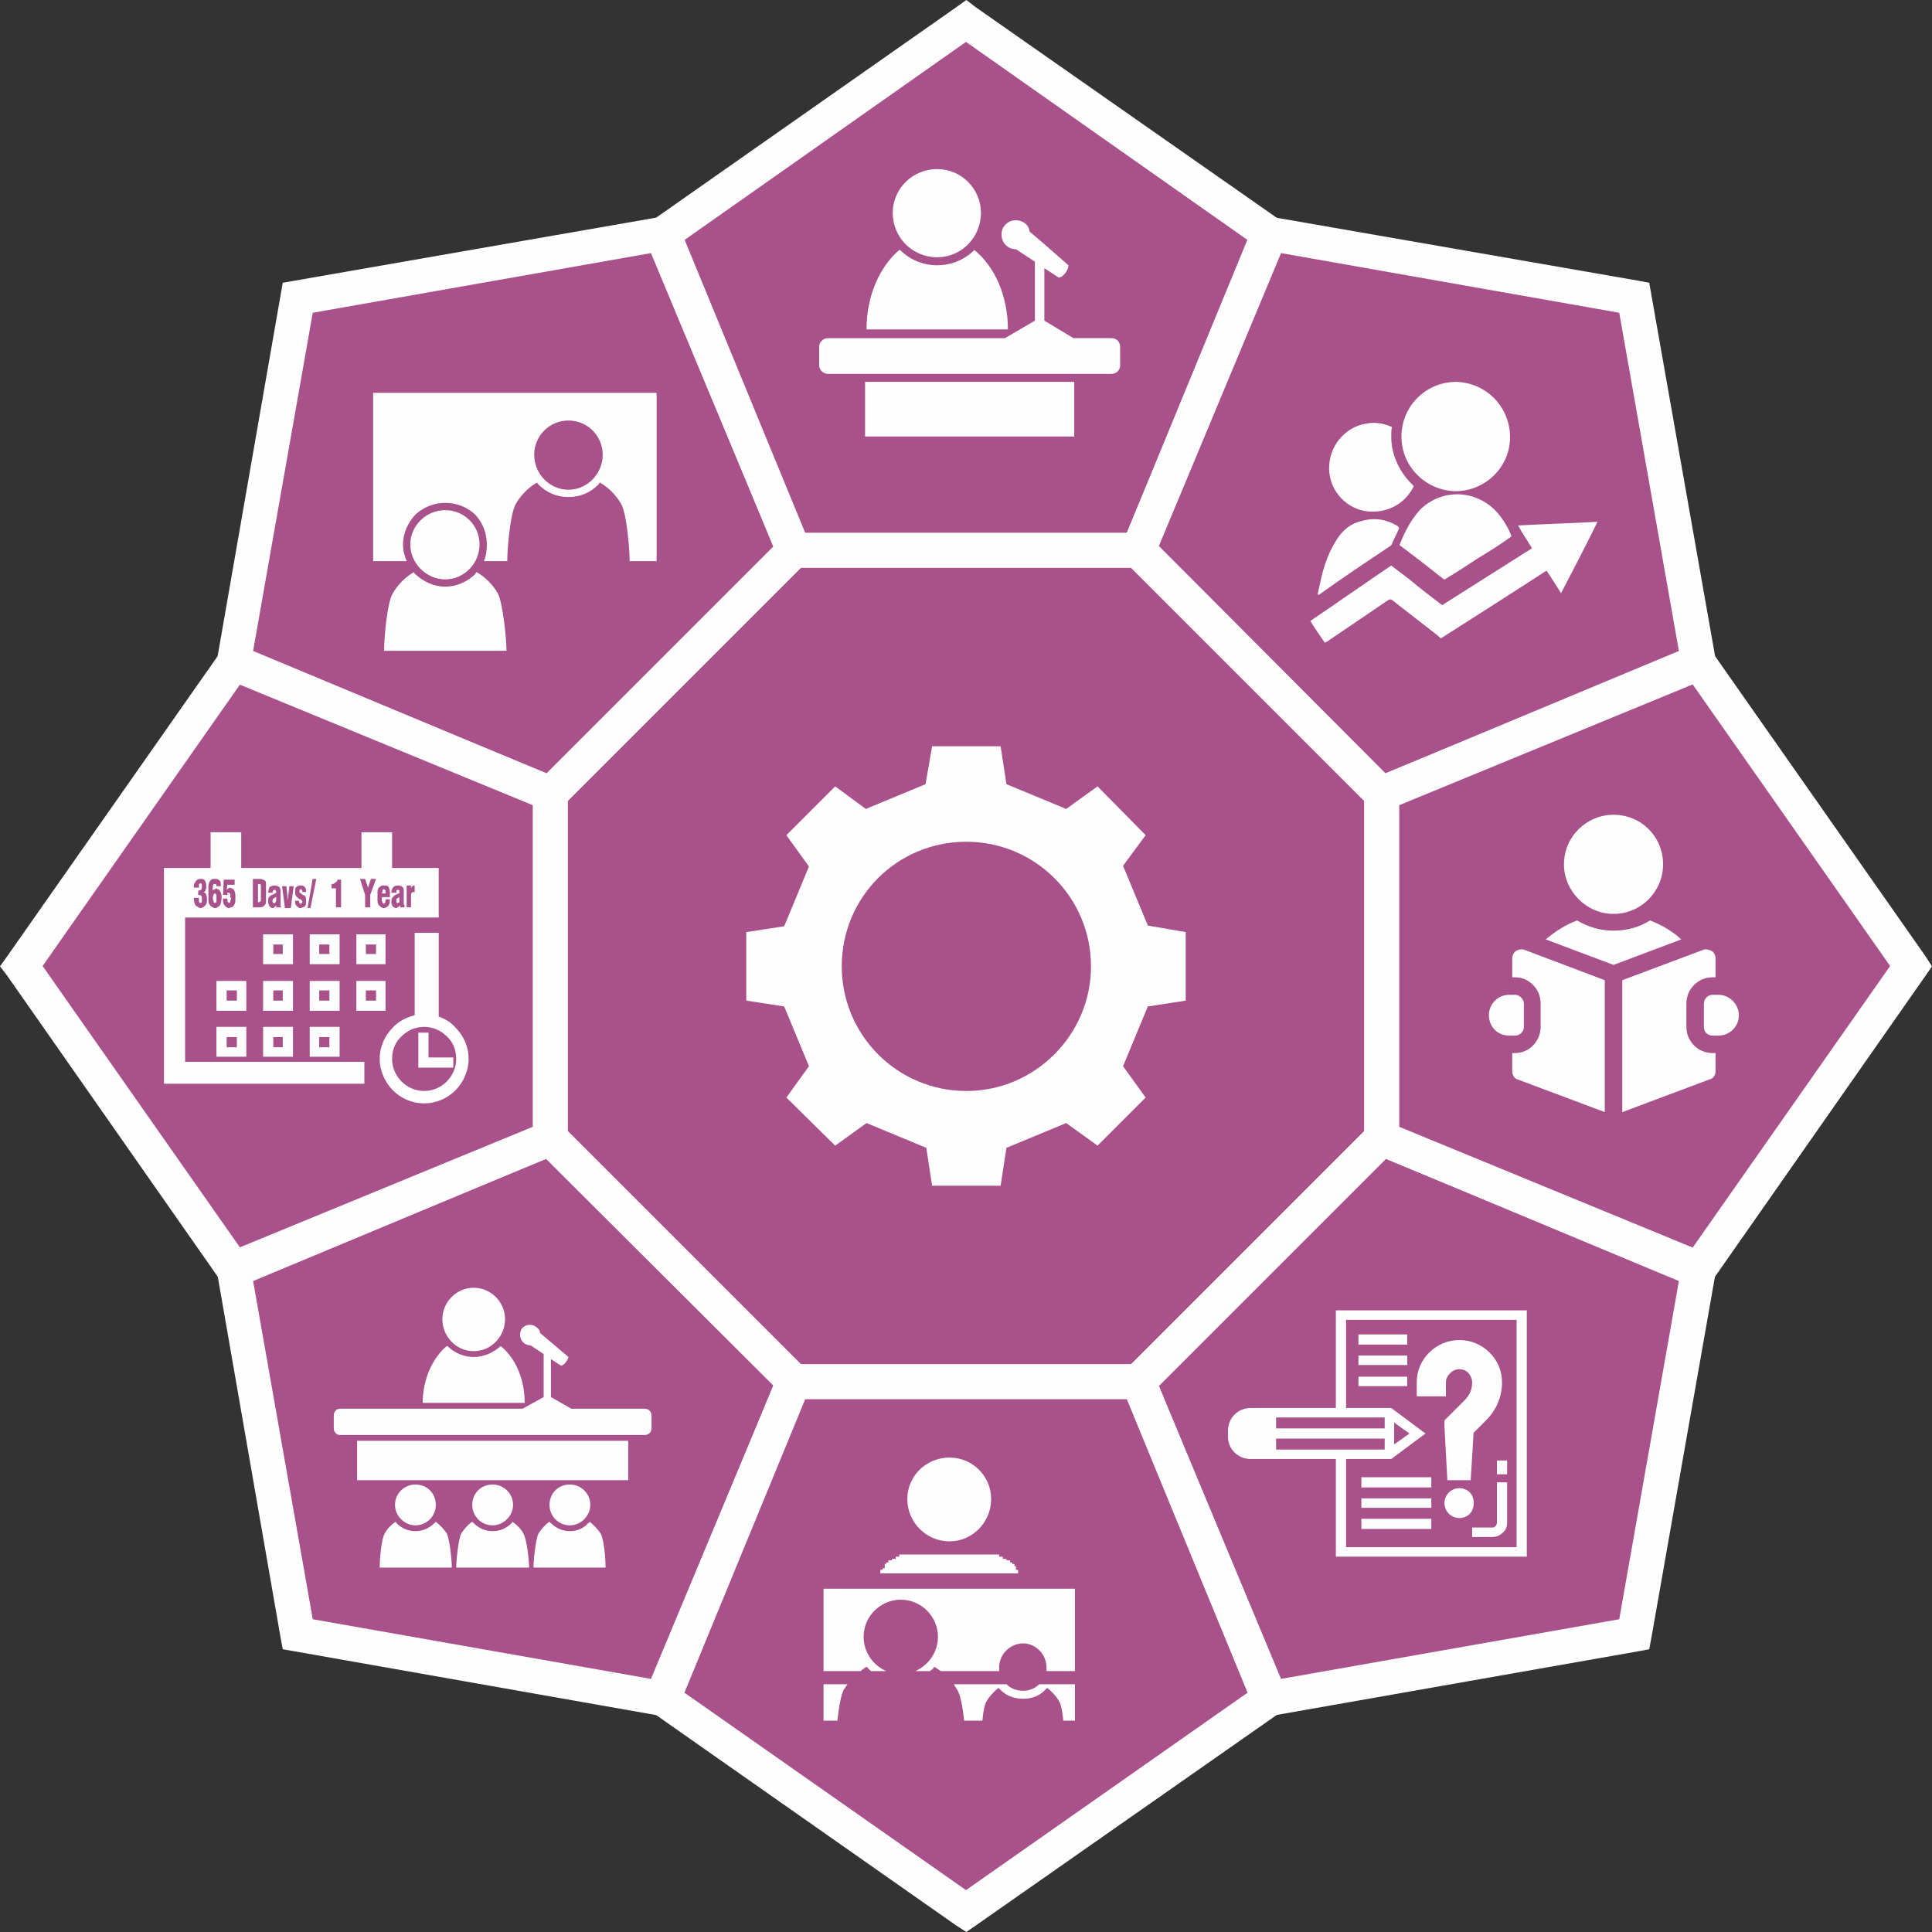 <?xml version="1.0" encoding="UTF-8"?>
<!DOCTYPE svg PUBLIC "-//W3C//DTD SVG 1.1//EN" "http://www.w3.org/Graphics/SVG/1.1/DTD/svg11.dtd">
<!-- Creator: CorelDRAW X7 -->
<svg xmlns="http://www.w3.org/2000/svg" xml:space="preserve" width="2.651in" height="2.651in" version="1.1" style="shape-rendering:geometricPrecision; text-rendering:geometricPrecision; image-rendering:optimizeQuality; fill-rule:evenodd; clip-rule:evenodd"
viewBox="0 0 2651 2651"
 xmlns:xlink="http://www.w3.org/1999/xlink">
 <rect x="0" y="0" width="2651" height="2651" fill="#333333" stroke="none"/>
 <defs>
  <style type="text/css">
   <![CDATA[
    .fil2 {fill:#FEFEFE}
    .fil0 {fill:#A8518A}
    .fil3 {fill:#FEFEFE;fill-rule:nonzero}
    .fil1 {fill:#FEFEFE;fill-rule:nonzero}
   ]]>
  </style>
 </defs>
 <g id="Layer_x0020_1">
  <g id="_980275664">
   <g>
    <g>
     <polygon class="fil0" points="1562,755 1729,922 1896,1089 1896,1326 1896,1562 1729,1729 1562,1896 1326,1896 1089,1896 922,1729 755,1562 755,1326 755,1089 922,922 1089,755 1326,755 "/>
     <path id="1" class="fil1" d="M1712 939l-167 -167 34 -34 167 167 0 0 -34 34zm167 167l-167 -167 34 -34 167 168 7 16 -41 17zm34 -33l7 7 0 9 -7 -16zm-41 253l0 -237 48 0 0 237 0 0 -48 0zm0 236l0 -236 48 0 0 236 -7 17 -41 -17zm48 0l0 10 -7 7 7 -17zm-208 150l167 -167 34 34 -167 167 0 0 -34 -34zm-167 167l167 -167 34 34 -167 167 -17 7 -17 -41zm34 34l-7 7 -10 0 17 -7zm-253 -41l236 0 0 48 -236 0 0 0 0 -48zm-237 0l237 0 0 48 -237 0 -16 -7 16 -41zm0 48l-9 0 -7 -7 16 7zm-150 -208l167 167 -33 34 -167 -167 0 0 33 -34zm-167 -167l167 167 -33 34 -168 -167 -7 -17 41 -17zm-34 34l-7 -7 0 -10 7 17zm41 -253l0 236 -48 0 0 -236 0 0 48 0zm0 -237l0 237 -48 0 0 -237 7 -16 41 16zm-48 0l0 -9 7 -7 -7 16zm208 -150l-167 167 -34 -33 168 -168 0 0 33 34zm167 -167l-167 167 -33 -34 167 -167 16 -7 17 41zm-33 -34l7 -7 9 0 -16 7zm253 41l-237 0 0 -48 237 0 0 0 0 48zm236 0l-236 0 0 -48 236 0 17 7 -17 41zm0 -48l10 0 7 7 -17 -7z"/>
    </g>
    <path class="fil2" d="M1279 1024l94 0 8 52 82 34 43 -31 66 67 -31 42 34 82 52 9 0 94 -52 8 -34 82 31 43 -66 66 -43 -31 -82 34 -8 52 -94 0 -8 -52 -82 -34 -43 31 -67 -66 31 -43 -34 -82 -52 -8 0 -94 52 -8 34 -82 -31 -43 67 -67 42 31 82 -34 9 -52zm47 131c94,0 171,76 171,171 0,94 -77,171 -171,171 -95,0 -171,-77 -171,-171 0,-95 76,-171 171,-171z"/>
   </g>
   <g id="_980238384">
    <g>
     <polygon class="fil0" points="409,409 908,321 1089,755 755,1089 321,908 "/>
     <path id="1" class="fil1" d="M912 344l-499 88 -8 -47 499 -87 26 14 -18 32zm-8 -46l19 -4 7 18 -26 -14zm163 466l-181 -434 44 -18 181 434 -5 26 -39 -8zm44 -18l6 15 -11 11 5 -26zm-373 327l335 -335 33 34 -334 334 -26 5 -8 -38zm34 33l-11 11 -15 -6 26 -5zm-442 -220l434 181 -18 44 -434 -181 -14 -26 32 -18zm-18 44l-18 -7 4 -19 14 26zm120 -517l-88 499 -46 -8 87 -499 20 -20 27 28zm-47 -8l3 -17 17 -3 -20 20z"/>
    </g>
    <path class="fil2" d="M611 700c26,0 47,21 47,47 0,26 -21,48 -47,48 -26,0 -48,-22 -48,-48 0,-26 22,-47 48,-47zm169 -123c26,0 47,21 47,47 0,26 -21,48 -47,48 -26,0 -47,-22 -47,-48 0,-26 21,-47 47,-47zm-268 -38l389 0 0 231 -37 0c0,-15 -4,-66 -12,-79 -7,-12 -17,-22 -29,-29 -1,1 -1,2 -2,3l0 0 0 0c-11,11 -25,17 -41,17 -16,0 -30,-6 -41,-17l0 0 0 0c-1,-1 -2,-2 -2,-3 -12,7 -22,17 -29,29 -8,13 -12,63 -12,79l-32 0c3,-7 4,-15 4,-23 0,-16 -6,-30 -16,-41l0 0 0 0c-11,-10 -25,-16 -41,-16 -16,0 -30,6 -41,16l0 0 0 0c-10,11 -17,25 -17,41 0,8 2,16 5,23l-46 0 0 -231zm142 246c12,7 22,17 29,29 7,13 12,63 12,79 -42,0 -111,0 -168,0 0,-16 4,-66 12,-79 7,-12 17,-22 29,-29 0,1 1,2 2,3l0 0 0 0c11,10 25,17 41,17 16,0 30,-7 41,-17l0 0 0 0c0,-1 1,-2 2,-3z"/>
   </g>
   <g>
    <g>
     <polygon class="fil0" points="1326,29 1741,320 1562,755 1089,755 910,320 "/>
     <path id="1" class="fil1" d="M1727 340l-415 -292 27 -38 416 291 8 28 -36 11zm28 -39l15 11 -7 17 -8 -28zm-215 445l179 -435 44 18 -179 435 -22 15 -22 -33zm44 18l-6 15 -16 0 22 -15zm-495 -33l473 0 0 48 -473 0 -22 -15 22 -33zm0 48l-16 0 -6 -15 22 15zm-157 -468l179 435 -44 18 -179 -435 9 -28 35 10zm-44 18l-7 -17 16 -11 -9 28zm451 -281l-415 292 -27 -39 415 -291 27 0 0 38zm-27 -38l14 -10 13 10 -27 0z"/>
    </g>
    <path class="fil2" d="M1187 524l287 0 0 75 -287 0 0 -75zm150 -181c28,23 46,63 46,109l-194 0c0,-46 18,-86 45,-109l1 0 0 0 0 0c13,13 31,21 51,21 20,0 38,-8 51,-21l0 0 0 0 0 0zm-51 -111c33,0 60,27 60,60 0,34 -27,61 -60,61 -34,0 -61,-27 -61,-61 0,-33 27,-60 61,-60zm-150 232l243 0 41 -24 0 -81 -26 -17 0 0c-4,0 -8,-1 -12,-4 -9,-7 -10,-20 -4,-28 7,-9 19,-10 28,-4 4,3 6,7 7,12l0 0c18,15 36,31 53,46 0,7 -7,16 -13,17l-20 -13 0 72 40 24 52 0c7,0 12,5 12,12l0 25c0,7 -5,12 -12,12l-389 0c-6,0 -12,-5 -12,-12l0 -25c0,-7 6,-12 12,-12z"/>
   </g>
   <g>
    <g>
     <polygon class="fil0" points="2243,409 2330,908 1896,1089 1562,755 1743,321 "/>
     <path id="1" class="fil1" d="M2307 912l-88 -499 47 -8 88 499 -14 26 -33 -18zm47 -8l3 19 -17 7 14 -26zm-467 163l434 -181 19 44 -435 181 -26 -5 8 -39zm18 44l-14 6 -12 -11 26 5zm-326 -373l334 335 -34 33 -334 -334 -5 -26 39 -8zm-34 34l-11 -11 6 -15 5 26zm220 -442l-181 434 -44 -18 181 -434 26 -14 18 32zm-44 -18l7 -18 19 4 -26 14zm517 120l-499 -88 8 -46 500 87 19 20 -28 27zm9 -47l16 3 3 17 -19 -20z"/>
    </g>
    <path class="fil3" d="M1923 599c0,-42 34,-75 75,-75 41,1 74,34 74,76 0,41 -34,74 -75,74 -41,-1 -74,-34 -74,-75zm179 153c-6,-10 -13,-20 -19,-31 36,-2 73,-3 109,-5 -16,33 -33,65 -50,98 -7,-11 -13,-21 -20,-31 -43,28 -101,65 -145,93 -4,-4 -8,-7 -12,-10 -18,-14 -36,-28 -54,-42 -2,-2 -4,-2 -7,0 -28,19 -56,38 -84,57 0,0 -1,0 -2,1 -7,-10 -14,-20 -20,-30 37,-25 74,-51 111,-76 9,7 17,13 25,19 14,12 29,23 43,34 2,1 3,2 4,0 35,-22 85,-54 120,-76 0,0 1,-1 1,-1zm-28 -16c-15,11 -31,21 -46,30 -15,10 -29,19 -44,28 -2,2 -3,1 -4,0 -19,-15 -38,-30 -57,-44 -2,-1 -3,-2 -2,-4 7,-17 15,-33 28,-47 31,-30 79,-27 107,6 8,10 14,20 18,31zm-154 -12c-3,8 -7,15 -10,22 0,1 -1,2 -2,3 -33,22 -66,44 -98,67 -1,0 -1,0 -2,0 1,-5 2,-10 3,-14 4,-20 10,-40 21,-58 8,-14 19,-25 36,-29 17,-5 34,-3 50,7 1,1 1,2 2,2zm-36 -22c-29,1 -57,-22 -60,-54 -3,-35 22,-63 52,-67 12,-2 23,0 34,5 -1,4 -1,8 -1,13l0 0 0 0 0 0 0 0c0,24 10,46 26,63 1,1 3,3 5,5 -10,21 -31,35 -56,35z"/>
   </g>
   <g>
    <g>
     <polygon class="fil0" points="409,2243 321,1743 755,1562 1089,1896 908,2330 "/>
     <path id="1" class="fil1" d="M344 1739l88 499 -47 9 -87 -500 14 -26 32 18zm-46 8l-4 -19 18 -7 -14 26zm466 -163l-434 181 -18 -44 434 -181 26 5 -8 39zm-18 -44l15 -6 11 11 -26 -5zm327 373l-335 -334 34 -34 334 334 5 26 -38 8zm33 -34l11 12 -6 14 -5 -26zm-220 442l181 -434 44 18 -181 435 -26 14 -18 -33zm44 19l-7 17 -19 -3 26 -14zm-517 -121l499 88 -8 47 -499 -88 -20 -19 28 -28zm-8 47l-17 -3 -3 -16 20 19z"/>
    </g>
    <path class="fil2" d="M490 1977l372 0 0 54 -372 0 0 -54zm292 60c15,0 28,12 28,28 0,15 -13,28 -28,28 -16,0 -28,-13 -28,-28 0,-16 12,-28 28,-28zm27 51c6,5 11,10 15,16 5,8 7,37 7,47 -24,0 -65,0 -99,0 0,-10 3,-39 7,-47 4,-6 9,-12 15,-16 1,1 1,2 2,2l0 0 0 0c7,7 16,11 26,11 10,0 19,-4 25,-11l0 0c1,0 2,-1 2,-2zm-133 -51c15,0 28,12 28,28 0,15 -13,28 -28,28 -16,0 -28,-13 -28,-28 0,-16 12,-28 28,-28zm27 51c7,5 12,10 15,16 5,8 8,37 8,47 -25,0 -66,0 -100,0 0,-10 3,-39 7,-47 4,-6 9,-12 15,-16 1,1 2,2 2,2l0 0 0 0c7,7 16,11 26,11 10,0 19,-4 26,-11l0 0c0,0 1,-1 1,-2zm-133 -51c16,0 28,12 28,28 0,15 -12,28 -28,28 -15,0 -28,-13 -28,-28 0,-16 13,-28 28,-28zm28 51c6,5 11,10 15,16 4,8 7,37 7,47 -25,0 -66,0 -99,0 0,-10 2,-39 7,-47 3,-6 9,-12 15,-16 0,1 1,2 1,2l0 0 0 0c7,7 16,11 26,11 10,0 19,-4 26,-11l0 0c1,0 1,-1 2,-2zm89 -241c20,16 33,45 33,78l-140 0c0,-33 14,-62 33,-78l0 0 0 0 1 0c9,9 22,15 36,15 14,0 27,-6 37,-15l0 0 0 0 0 0zm-37 -80c24,0 43,20 43,43 0,24 -19,44 -43,44 -24,0 -43,-20 -43,-44 0,-23 19,-43 43,-43zm-184 166l251 0 29 -16 0 -59 -18 -12 0 0c-3,0 -6,-1 -9,-3 -6,-5 -7,-14 -3,-20 5,-6 14,-7 20,-2 3,2 5,5 5,8l0 0c13,11 26,22 39,33 -1,5 -6,11 -10,12l-14 -9 0 52 28 16 101 0c5,0 9,4 9,9l0 18c0,5 -4,9 -9,9l-419 0c-4,0 -8,-4 -8,-9l0 -18c0,-5 4,-9 8,-9z"/>
   </g>
   <g>
    <g>
     <polygon class="fil0" points="2243,2243 1743,2330 1562,1896 1896,1562 2330,1743 "/>
     <path id="1" class="fil1" d="M1739 2307l499 -88 9 47 -500 88 -26 -14 18 -33zm8 47l-19 3 -7 -17 26 14zm-163 -467l181 434 -44 19 -181 -435 5 -26 39 8zm-44 18l-6 -14 11 -12 -5 26zm373 -326l-334 334 -34 -34 334 -334 26 -5 8 39zm-34 -34l12 -11 14 6 -26 5zm442 220l-434 -181 18 -44 435 181 14 26 -33 18zm19 -44l17 7 -3 19 -14 -26zm-121 517l88 -499 47 8 -88 500 -19 19 -28 -28zm47 9l-3 16 -16 3 19 -19z"/>
    </g>
    <path class="fil2" d="M1833 1798l0 134 -117 0c-8,0 -16,3 -22,9 -6,6 -9,14 -9,22l0 8c0,9 3,16 9,22 6,6 14,9 22,9l117 0 0 134 262 0 0 -338 -262 0zm35 300l0 -14 96 0 0 14 -96 0zm0 -29l0 -13 96 0 0 13 -96 0zm0 -28l0 -14 96 0 0 14 -96 0zm-4 -139l0 -13 67 0 0 13 -67 0zm0 -29l0 -13 67 0 0 13 -67 0zm0 -28l0 -14 67 0 0 14 -67 0zm-113 144l0 -15 149 0 0 15 -149 0zm0 -29l0 -15 149 0 0 15 -149 0zm183 7l-21 15 0 -30 21 15zm-87 156l0 -121 62 0 47 -35 -47 -35 -62 0 0 -121 234 0 0 312 -234 0zm207 -34c0,4 -3,7 -6,7l-28 0 0 13 28 0c5,0 10,-2 14,-6 4,-3 6,-8 6,-14l0 -55 -14 0 0 55zm-36 -58l-32 0 -4 -73 0 -9 28 -28c7,-7 10,-15 10,-24 0,-5 -2,-9 -5,-13 -7,-7 -18,-7 -25,0 -4,4 -6,8 -6,13l0 19 -40 0 0 -19c0,-16 6,-30 17,-41 23,-23 60,-23 83,0 11,11 17,25 17,41 0,20 -8,38 -22,52l-17 17 -4 65zm-1 46c-8,8 -21,8 -29,0 -8,-8 -8,-21 0,-29 8,-8 21,-8 29,0 7,8 7,21 0,29zm37 -54l0 -19 14 0 0 19 -14 0z"/>
   </g>
   <g>
    <g>
     <polygon class="fil0" points="2622,1326 2331,1741 1896,1562 1896,1089 2331,910 "/>
     <path id="1" class="fil3" d="M2312 1727l291 -415 39 27 -291 416 -29 8 -10 -36zm39 28l-11 15 -18 -7 29 -8zm-446 -215l435 179 -18 44 -435 -179 -15 -22 33 -22zm-18 44l-15 -6 0 -16 15 22zm33 -495l0 473 -48 0 0 -473 15 -22 33 22zm-48 0l0 -16 15 -6 -15 22zm468 -157l-435 179 -18 -44 435 -179 29 9 -11 35zm-18 -44l18 -7 11 16 -29 -9zm281 451l-291 -415 39 -27 291 415 0 27 -39 0zm39 -27l9 14 -9 13 0 -27z"/>
    </g>
    <path class="fil2" d="M2282 1186c0,-38 -30,-68 -68,-68 -37,0 -68,30 -68,68 0,37 31,68 68,68 38,0 68,-31 68,-68zm-191 223l0 -32c0,-6 -6,-12 -12,-12l-8 0c-16,0 -28,13 -28,28 0,16 12,28 28,28l8 0c6,0 12,-5 12,-12l0 0zm223 0l0 -32c0,-20 16,-36 36,-36l4 0 0 -26c0,-4 -2,-8 -5,-10 -4,-2 -8,-3 -11,-2l-112 42 0 181 120 -45c5,-1 8,-6 8,-11l0 -25 -4 0c-20,0 -36,-16 -36,-36l0 0zm-234 -104c-3,2 -5,6 -5,10l0 26 4 0c19,0 35,16 35,36l0 32c0,20 -16,36 -35,36l-4 0 0 25c0,5 3,10 7,11l120 45 0 -181 -111 -42c-4,-1 -8,0 -11,2l0 0zm278 60l-8 0c-7,0 -12,6 -12,12l0 32c0,7 5,12 12,12l8 0c15,0 28,-12 28,-28 0,-15 -13,-28 -28,-28zm-94 -102c-14,9 -31,14 -50,14 -18,0 -35,-5 -50,-14 -16,6 -30,15 -43,26l93 35 93 -35c-12,-11 -27,-20 -43,-26l0 0z"/>
   </g>
   <g>
    <g>
     <polygon class="fil0" points="29,1326 320,910 755,1089 755,1562 320,1741 "/>
     <path id="1" class="fil1" d="M340 924l-291 415 -39 -27 291 -415 28 -9 11 36zm-39 -27l11 -16 17 7 -28 9zm445 214l-435 -179 18 -44 435 179 15 22 -33 22zm18 -44l15 6 0 16 -15 -22zm-33 495l0 -473 48 0 0 473 -15 22 -33 -22zm48 0l0 16 -15 6 15 -22zm-468 157l435 -179 18 44 -435 179 -28 -8 10 -36zm18 44l-17 7 -11 -15 28 8zm-280 -451l291 415 -39 28 -291 -416 0 -27 39 0zm-39 27l-10 -13 10 -14 0 27z"/>
    </g>
    <path class="fil2" d="M254 1457l0 -198 5 0 343 0 0 -68 -64 0 0 -49 0 0 -42 0 0 0 0 49 -145 0 -20 0 0 -49 0 0 -42 0 0 0 0 49 -56 0 -8 0 0 296 275 0 0 -30 -262 0 16 0zm348 -62c9,3 17,8 23,15l0 0c11,11 18,26 18,43 0,16 -7,32 -18,43l0 0c-11,11 -26,18 -43,18 -17,0 -32,-7 -43,-18 -11,-11 -18,-27 -18,-43 0,-17 7,-32 18,-43l0 0c8,-9 19,-14 30,-17l0 -113 33 0 0 115zm-14 56l0 -34 -14 0 0 48 48 0 0 -14 -34 0zm25 -29c-8,-8 -19,-13 -31,-13 -12,0 -23,5 -31,13l0 0c-8,7 -13,18 -13,31 0,12 5,23 13,31 8,8 19,13 31,13 12,0 23,-5 31,-13l0 0c8,-8 13,-19 13,-31 0,-13 -5,-24 -13,-31l0 0zm-334 -198c2,1 4,2 4,4 1,2 1,4 1,6l0 1c0,4 -1,6 -3,8 -2,2 -3,2 -5,3l-2 0c-2,-1 -3,-2 -5,-3 -2,-2 -3,-6 -3,-11l7 0c0,0 0,0 0,0 0,0 0,1 0,1 0,0 0,0 0,0 0,0 0,0 0,0 0,0 0,0 0,1 0,0 0,0 0,0 0,1 0,2 0,3 0,1 1,2 2,2 1,0 1,-1 2,-1 0,-1 0,-2 0,-5 0,-2 0,-4 -1,-4 -1,-1 -2,-1 -4,-1l0 -6c0,0 0,0 0,0 0,0 0,0 0,0 0,0 0,0 0,0 1,0 1,0 1,0 1,0 2,-1 3,-1 1,-1 1,-2 1,-5 0,-1 0,-2 0,-3 -1,0 -1,-1 -2,-1 -1,0 -1,1 -2,1 0,1 0,2 0,4 0,0 0,0 0,0 0,0 0,0 0,0 0,0 0,0 0,0 0,1 0,1 0,1l-7 0c0,0 0,0 0,0 0,0 0,-1 0,-1 0,0 0,0 0,0 0,0 0,0 0,0 0,0 0,-1 0,-1 0,0 0,0 0,0 0,-3 1,-5 3,-7 1,-2 3,-3 6,-3 3,0 4,0 6,2 1,2 2,4 2,7 0,0 0,1 0,1 0,0 0,0 0,1 0,1 0,3 -1,4 0,2 -1,3 -3,3zm13 -2c1,-1 2,-2 3,-2 1,0 1,-1 2,-1 0,0 1,0 1,1 0,0 0,0 0,0 2,0 3,1 4,3 1,1 2,4 2,8l0 1c0,4 -1,8 -2,10 -2,2 -3,3 -6,4l-2 0 0 0c-2,-1 -4,-2 -5,-3 -2,-2 -3,-4 -3,-8l0 -19c0,-3 1,-6 3,-8 1,-2 3,-2 6,-2 2,0 4,0 6,2 2,1 2,4 2,8l-6 0 0 -1c0,0 0,-1 -1,-2 0,0 0,0 -1,0 0,0 0,-1 0,-1 0,0 0,0 0,0 0,0 0,0 0,0 0,0 0,1 0,1 -1,0 -1,0 -2,0 0,1 -1,2 -1,3l0 6zm2 17c1,0 2,-1 3,-1 0,-1 0,-3 0,-6 0,-2 0,-3 0,-4 -1,-1 -1,-2 -2,-2 -1,0 -2,1 -2,2 0,1 -1,2 -1,4 0,2 1,4 1,5 0,1 1,2 1,2zm17 -18c1,-1 1,-1 2,-2 1,0 2,-1 3,-1 1,0 1,0 1,1 0,0 0,0 0,0 2,0 3,1 4,2 1,2 2,4 2,8 0,0 0,0 0,0 0,0 0,0 0,0 0,1 0,1 0,1 0,0 0,0 0,0 0,0 0,1 0,1 0,0 0,1 0,1 0,5 0,8 -2,10 -1,2 -2,3 -4,3 0,0 -1,0 -1,0l-1 1 -2 0c-2,-1 -4,-2 -5,-4 -2,-2 -2,-5 -2,-8 0,0 0,0 0,0 0,0 0,0 0,0 0,-1 0,-1 0,-1 0,0 0,0 0,0l6 0c0,3 0,4 1,5 0,0 1,1 2,1 0,0 1,-1 1,-2 0,-1 1,-3 1,-4 0,0 0,-1 0,-1 0,0 0,0 -1,-1 0,-1 0,-3 0,-4 -1,-1 -1,-2 -2,-2 -1,0 -1,0 -2,0 0,1 0,1 0,3l-6 0 1 -21 15 0 0 7 -10 0 -1 7zm36 24l0 -39 8 0c4,0 6,1 8,2 2,1 2,3 2,7l0 21c0,2 0,5 -2,6 -1,2 -3,3 -7,3l-9 0zm7 -7c1,0 2,0 3,-1 1,0 1,-1 1,-3l0 -18c0,-1 0,-2 -1,-3 -1,0 -1,0 -2,0 0,0 -1,0 -1,0 0,0 0,0 0,0l0 25zm25 4c0,1 -1,2 -2,2 0,1 -1,1 -2,2l-1 0 -1 0c-1,-1 -2,-1 -3,-2 -1,-2 -2,-4 -2,-6 0,-4 0,-6 1,-7 1,-1 2,-2 4,-3 1,0 1,0 2,-1 1,0 1,0 2,-1 0,0 1,0 1,0 0,-1 1,-1 1,-2 0,0 0,0 0,0 0,0 0,0 0,0 0,0 0,-1 0,-1 0,0 0,0 0,0 0,0 0,-1 -1,-1 0,-1 0,-1 -1,-1 -1,0 -2,0 -2,1 -1,1 -1,2 -1,3l-6 0c0,-3 1,-6 2,-8 2,-1 4,-2 6,-2 3,0 6,1 7,2 1,1 2,3 2,5 0,0 0,0 0,0 0,0 0,1 0,1l0 17c0,1 0,2 0,2 0,0 0,1 0,1 0,0 0,1 0,1 1,0 1,0 1,1l-7 0 0 -3zm0 -11c0,0 -1,0 -1,0 0,0 -1,0 -1,1 -1,0 -1,1 -2,1 -1,1 -1,2 -1,3 0,0 0,0 0,0 0,0 0,0 0,0 0,1 0,1 0,1 0,0 0,0 0,0 0,1 0,1 1,2 0,0 1,0 1,0 0,0 0,1 0,1 0,0 0,0 0,0 0,0 1,-1 1,-1 0,0 0,0 0,0 0,0 1,0 1,-1 1,-1 1,-2 1,-3l0 -4zm16 4l2 -19 6 0 -4 30 -8 0 -4 -30 6 0 2 19zm10 1l5 0c0,1 1,2 1,3 0,1 1,1 1,1 0,0 0,0 1,0 0,0 0,0 0,0 0,0 1,0 1,-1 1,0 1,-1 1,-1 0,-1 0,-2 -1,-2 0,-1 -1,-1 -1,-2 -1,0 -1,0 -2,0 0,-1 -1,-1 -1,-1 -1,-1 -3,-2 -4,-4 -1,-1 -1,-3 -1,-6 0,-3 0,-5 2,-6 1,-1 3,-2 4,-2 1,0 1,0 1,0 0,0 1,0 1,0 2,0 3,0 5,2 2,2 2,4 2,7l0 0 -5 0 0 0c0,-1 0,-2 -1,-3 0,0 -1,-1 -1,-1 0,0 0,0 0,0 0,0 0,0 0,0 0,0 -1,0 -1,0 0,0 0,0 0,0 0,1 -1,1 -1,1 0,1 0,1 0,2l0 0c0,1 0,1 0,2 1,0 2,1 2,1 1,0 1,1 1,1 1,0 1,0 1,1 2,0 3,1 4,2 1,2 1,3 1,6l0 1c0,2 0,4 -1,6 -1,1 -3,2 -6,3l-2 0c-2,-1 -3,-2 -4,-3 -2,-2 -2,-4 -2,-7zm17 10l7 -40 5 0 -8 40 -4 0zm39 -1l0 -26 -6 0 0 -6c0,0 0,0 0,0 0,0 0,0 0,0 0,0 1,0 1,0 0,0 0,0 0,0 2,0 3,-1 4,-2 2,-1 3,-2 3,-4l5 0 0 38 -7 0zm40 0l0 -17 -7 -22 7 0 4 12 4 -12 7 0 -8 22 0 17 -7 0zm23 -14l0 5c0,1 1,2 1,3 1,0 1,1 1,1 1,0 1,0 1,0 0,0 0,0 0,0 0,0 0,0 0,0 0,0 0,0 0,0 0,0 1,-1 1,-1 1,-1 1,-2 1,-3l0 -2 6 0 0 1c0,4 -1,6 -2,8 -1,1 -3,2 -5,3l-2 0c-2,-1 -4,-1 -5,-3 -2,-1 -3,-4 -3,-7l0 -12c0,-3 1,-6 3,-7 2,-2 4,-2 6,-2 3,0 5,0 6,2 1,2 2,4 2,7l0 7 -11 0zm0 -5l5 0 0 -1c0,-1 0,-2 0,-3 -1,-1 -2,-2 -2,-2 -1,0 -2,1 -2,2 0,1 -1,3 -1,4 0,0 0,0 0,0 0,0 0,0 0,0zm25 16c-1,1 -1,2 -2,2 -1,1 -2,1 -3,2l0 0 -1 0c-2,-1 -3,-1 -4,-2 -1,-2 -2,-4 -2,-6 0,-4 1,-6 2,-7 1,-1 2,-2 3,-3 1,0 2,0 2,-1 1,0 2,0 2,-1 1,0 1,0 2,0 0,-1 0,-1 0,-2 0,0 0,0 0,0 0,0 0,0 0,0 0,0 0,-1 0,-1 0,0 0,0 0,0 0,0 0,-1 0,-1 -1,-1 -1,-1 -2,-1 -1,0 -1,0 -2,1 0,1 0,2 0,3l-7 0c0,-3 1,-6 3,-8 1,-1 3,-2 6,-2 3,0 5,1 6,2 2,1 2,3 2,5 0,0 0,0 0,0 0,0 0,1 0,1l0 17c0,1 1,2 1,2 0,0 0,1 0,1 0,0 0,1 0,1 0,0 0,0 0,1l-6 0 0 -3zm-1 -11c0,0 0,0 -1,0 0,0 0,0 0,1 -1,0 -2,1 -3,1 0,1 0,2 0,3 0,0 0,0 0,0 0,0 0,0 0,0 0,1 0,1 0,1 0,0 0,0 0,0 0,1 0,1 0,2 1,0 1,0 2,0 0,0 0,1 0,1 0,0 0,0 0,0 0,0 0,-1 0,-1 0,0 0,0 0,0 1,0 1,0 2,-1 0,-1 0,-2 0,-3l0 -4zm10 14l0 -30 6 0 0 5c0,-2 1,-4 2,-4 1,-1 2,-1 3,-1l0 9c-2,0 -3,0 -4,1 0,0 -1,1 -1,3l0 17 -6 0zm-133 164l0 41 0 0 41 0 0 -41 -41 0zm27 28l-14 0 0 -14 14 0 0 14zm-91 -28l0 41 41 0 0 -41 -41 0zm27 28l-13 0 0 -14 13 0 0 14zm-91 -28l0 41 41 0 0 -41 -41 0zm28 28l-14 0 0 -14 14 0 0 14 0 0zm164 -91l0 41 40 0 0 -41 -40 0zm27 27l-14 0 0 -14 14 0 0 14zm-91 -27l0 41 41 0 0 -41 -41 0zm27 27l-14 0 0 -14 14 0 0 14zm-91 -27l0 41 41 0 0 -41 -41 0zm27 27l-13 0 0 -14 13 0 0 14zm-91 -27l0 41 41 0 0 -41 -41 0zm28 27l-14 0 0 -14 14 0 0 14 0 0zm164 -91l0 41 40 0 0 -41 -40 0zm27 27l-14 0 0 -13 14 0 0 13zm-91 -27l0 41 41 0 0 -41 -41 0zm27 27l-14 0 0 -13 14 0 0 13zm-91 -27l0 41 41 0 0 -41 -41 0zm27 27l-13 0 0 -13 13 0 0 13z"/>
   </g>
   <g>
    <g>
     <polygon class="fil0" points="1326,2622 910,2331 1089,1896 1562,1896 1741,2331 "/>
     <path id="1" class="fil1" d="M924 2312l415 291 -27 39 -415 -291 -9 -29 36 -10zm-27 39l-16 -11 7 -18 9 29zm214 -446l-179 435 -44 -18 179 -435 22 -15 22 33zm-44 -18l6 -15 16 0 -22 15zm495 33l-473 0 0 -48 473 0 22 15 -22 33zm0 -48l16 0 6 15 -22 -15zm157 468l-179 -435 44 -18 179 435 -8 29 -36 -11zm44 -18l7 18 -15 11 8 -29zm-451 281l415 -291 28 39 -416 291 -27 0 0 -39zm27 39l-13 9 -14 -9 27 0z"/>
    </g>
    <path class="fil2" d="M1130 2311l33 0c-2,2 -3,5 -5,7 -4,7 -7,25 -9,43l-19 0 0 -50zm173 -311c31,0 57,25 57,57 0,32 -26,58 -57,58 -32,0 -58,-26 -58,-58 0,-32 26,-57 58,-57zm-69 136l-5 0 0 3 -5 0 0 2 -5 0 0 3 -3 0 0 2 -2 0 0 6 -3 0 0 2 -3 0 0 5 189 0 0 -5 -3 0 0 -5 -2 0 0 -3 -3 0 0 -2 -3 0 0 -3 -5 0 0 -2 -5 0 0 -3 -5 0 0 -3 -137 0 0 3zm75 175l72 0c6,6 14,9 23,9 8,0 16,-3 22,-9l49 0 0 50 -16 0c-1,-11 -3,-23 -6,-27 -4,-7 -10,-13 -16,-18 -1,1 -2,2 -3,3l0 0c-8,8 -18,12 -30,12 -12,0 -23,-4 -31,-12 -1,-1 -2,-2 -3,-3 -6,5 -12,11 -16,18 -3,4 -5,16 -6,27l-25 0c-2,-18 -5,-36 -10,-43 -1,-2 -3,-4 -4,-7zm-179 -131l345 0 0 113 -39 0c0,-2 0,-3 0,-5 0,-18 -15,-33 -32,-33 -18,0 -33,15 -33,33 0,2 0,3 0,5l-80 0c-3,-2 -6,-4 -9,-6 -1,1 -1,2 -2,3l0 0 0 0c-1,1 -3,2 -4,3l-20 0c18,-8 31,-26 31,-47 0,-28 -23,-51 -51,-51 -28,0 -51,23 -51,51 0,21 13,39 31,47l-21 0c-1,-1 -2,-2 -3,-3l0 0 0 0c-1,-1 -2,-2 -3,-3 -3,2 -6,4 -8,6l-51 0 0 -113z"/>
   </g>
  </g>
 </g>
</svg>
